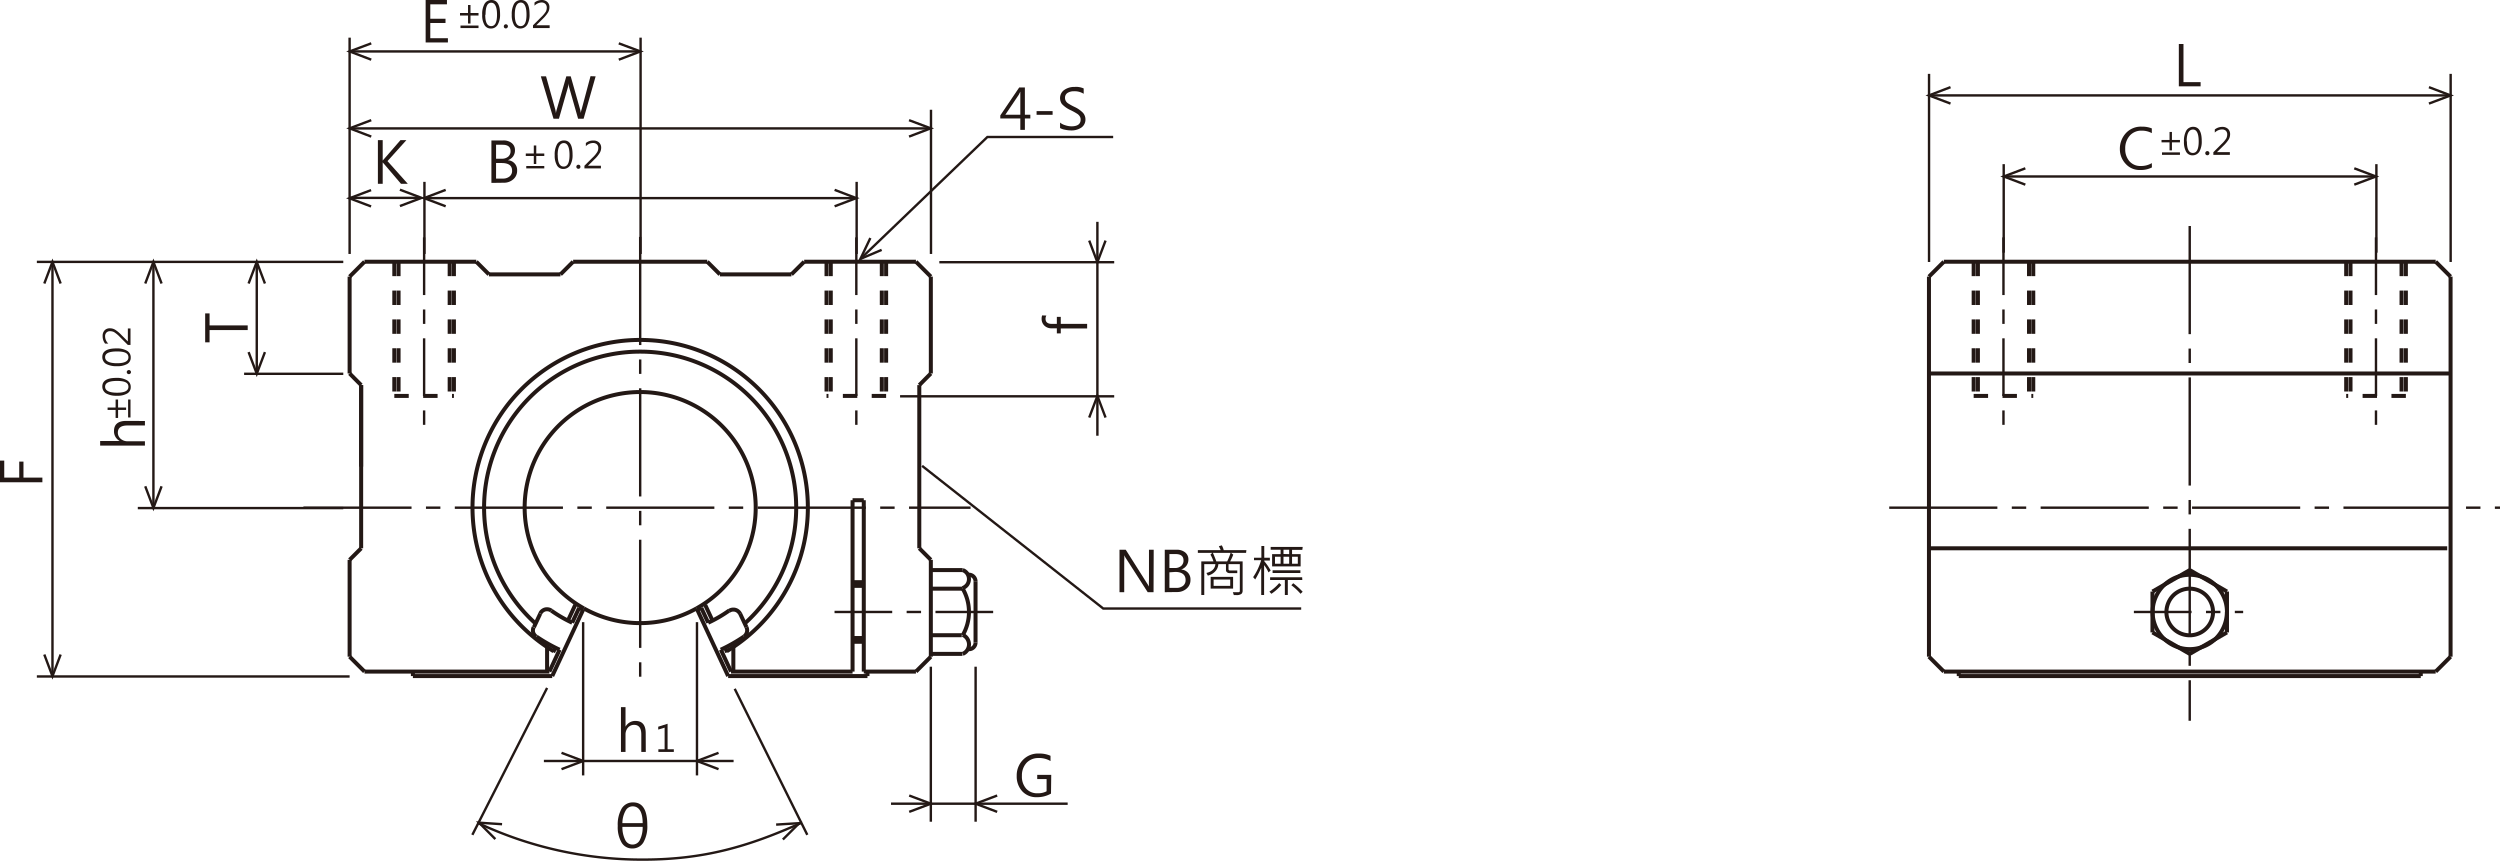 <svg xmlns="http://www.w3.org/2000/svg" xmlns:xlink="http://www.w3.org/1999/xlink" viewBox="0 0 312.06 107.45">
  <defs>
    <style>
      .cls-1, .cls-3, .cls-4, .cls-5, .cls-6, .cls-7 {
        fill: none;
      }

      .cls-2 {
        clip-path: url(#clip-path);
      }

      .cls-3, .cls-4, .cls-5, .cls-6, .cls-7 {
        stroke: #231815;
      }

      .cls-3, .cls-5 {
        stroke-width: 0.5px;
      }

      .cls-3 {
        stroke-dasharray: 1.8 1.8;
      }

      .cls-4, .cls-6, .cls-7 {
        stroke-width: 0.3px;
      }

      .cls-4 {
        stroke-dasharray: 7.2 1.8 1.8 1.8;
      }

      .cls-6 {
        stroke-dasharray: 13.5 1.8 1.8 1.8;
      }

      .cls-8 {
        fill: #231815;
      }
    </style>
    <clipPath id="clip-path" transform="translate(-4.39 -4.38)">
      <rect class="cls-1" width="318.04" height="113.28"/>
    </clipPath>
  </defs>
  <title>資產 1</title>
  <g id="圖層_2" data-name="圖層 2">
    <g id="圖層_1-2" data-name="圖層 1">
      <g class="cls-2">
        <line class="cls-3" x1="110.61" y1="32.67" x2="110.61" y2="49.42"/>
        <line class="cls-3" x1="103.17" y1="32.67" x2="103.17" y2="49.42"/>
        <line class="cls-3" x1="300.31" y1="32.67" x2="300.31" y2="49.42"/>
        <line class="cls-3" x1="292.86" y1="32.67" x2="292.86" y2="49.42"/>
        <line class="cls-4" x1="296.58" y1="29.63" x2="296.58" y2="53.6"/>
        <line class="cls-5" x1="106.42" y1="62.44" x2="107.82" y2="62.44"/>
        <line class="cls-5" x1="114.75" y1="48.07" x2="116.19" y2="46.62"/>
        <line class="cls-5" x1="100.38" y1="32.67" x2="114.33" y2="32.67"/>
        <line class="cls-5" x1="98.79" y1="34.25" x2="100.38" y2="32.67"/>
        <line class="cls-5" x1="89.86" y1="34.25" x2="98.79" y2="34.25"/>
        <line class="cls-5" x1="114.33" y1="32.67" x2="116.19" y2="34.53"/>
        <line class="cls-5" x1="116.19" y1="34.53" x2="116.19" y2="46.62"/>
        <line class="cls-4" x1="106.89" y1="29.63" x2="106.89" y2="53.6"/>
        <line class="cls-5" x1="304.03" y1="32.67" x2="305.89" y2="34.53"/>
        <line class="cls-5" x1="242.64" y1="32.67" x2="304.03" y2="32.67"/>
        <line class="cls-5" x1="240.78" y1="46.62" x2="305.89" y2="46.62"/>
        <line class="cls-5" x1="88.28" y1="32.67" x2="89.86" y2="34.25"/>
        <line class="cls-5" x1="242.64" y1="32.67" x2="240.78" y2="34.53"/>
        <line class="cls-3" x1="246.36" y1="49.42" x2="253.8" y2="49.42"/>
        <line class="cls-3" x1="253.27" y1="32.67" x2="253.27" y2="49.42"/>
        <line class="cls-3" x1="246.89" y1="32.67" x2="246.89" y2="49.42"/>
        <line class="cls-3" x1="246.36" y1="32.67" x2="246.36" y2="49.42"/>
        <line class="cls-3" x1="253.8" y1="32.67" x2="253.8" y2="49.42"/>
        <line class="cls-4" x1="250.08" y1="29.63" x2="250.08" y2="53.6"/>
        <line class="cls-3" x1="110.61" y1="49.42" x2="103.17" y2="49.42"/>
        <line class="cls-3" x1="103.7" y1="32.67" x2="103.7" y2="49.42"/>
        <line class="cls-3" x1="110.07" y1="32.67" x2="110.07" y2="49.42"/>
        <line class="cls-5" x1="277.98" y1="73.84" x2="277.98" y2="78.94"/>
        <line class="cls-5" x1="268.68" y1="73.84" x2="268.68" y2="78.94"/>
        <line class="cls-5" x1="244.5" y1="83.83" x2="244.5" y2="84.39"/>
        <line class="cls-5" x1="242.64" y1="83.83" x2="240.78" y2="81.97"/>
        <path class="cls-5" d="M124.56,86a1.26,1.26,0,0,0,.68-.68,1.23,1.23,0,0,0,0-1,1.24,1.24,0,0,0-.68-.69" transform="translate(-4.39 -4.38)"/>
        <path class="cls-5" d="M125.22,85.41a.87.87,0,0,0,.45-.06.85.85,0,0,0,.35-.3.8.8,0,0,0,.14-.45" transform="translate(-4.39 -4.38)"/>
        <path class="cls-5" d="M126.16,76.93a.84.84,0,0,0-.49-.74.7.7,0,0,0-.45-.06" transform="translate(-4.39 -4.38)"/>
        <path class="cls-5" d="M280.63,80.77a3,3,0,0,0-.85-2.06,2.92,2.92,0,0,0-4.12,0,3,3,0,0,0-.85,2.06,2.91,2.91,0,0,0,5.82,0" transform="translate(-4.39 -4.38)"/>
        <path class="cls-5" d="M282.37,80.77A4.64,4.64,0,1,0,281,84.06a4.71,4.71,0,0,0,1.36-3.29" transform="translate(-4.39 -4.38)"/>
        <path class="cls-5" d="M94.36,85.48a21.08,21.08,0,0,0,2.89-1.64" transform="translate(-4.39 -4.38)"/>
        <path class="cls-5" d="M97.25,83.84a1,1,0,0,0,.37-.52.94.94,0,0,0-.05-.64" transform="translate(-4.39 -4.38)"/>
        <path class="cls-5" d="M92.79,82.11a16.45,16.45,0,0,0,2.6-1.51" transform="translate(-4.39 -4.38)"/>
        <path class="cls-5" d="M96.77,81a.93.93,0,0,0-.87-.53.94.94,0,0,0-.51.17" transform="translate(-4.39 -4.38)"/>
        <path class="cls-5" d="M124.56,83.67a5.8,5.8,0,0,0,0-5.81" transform="translate(-4.39 -4.38)"/>
        <line class="cls-6" x1="235.82" y1="63.37" x2="312.06" y2="63.37"/>
        <line class="cls-5" x1="106.42" y1="79.64" x2="107.82" y2="79.64"/>
        <line class="cls-5" x1="121.77" y1="72.55" x2="121.77" y2="80.22"/>
        <line class="cls-5" x1="116.19" y1="71.16" x2="120.17" y2="71.16"/>
        <line class="cls-5" x1="116.19" y1="81.62" x2="120.14" y2="81.62"/>
        <line class="cls-5" x1="116.19" y1="73.48" x2="120.17" y2="73.48"/>
        <line class="cls-5" x1="116.19" y1="79.29" x2="120.05" y2="79.29"/>
        <path class="cls-5" d="M124.54,77.79a1.23,1.23,0,0,0,.58-.43,1.2,1.2,0,0,0,.22-.69,1.22,1.22,0,0,0-.21-.69,1.18,1.18,0,0,0-.57-.44" transform="translate(-4.39 -4.38)"/>
        <line class="cls-3" x1="300.31" y1="49.42" x2="292.86" y2="49.42"/>
        <line class="cls-3" x1="293.4" y1="32.67" x2="293.4" y2="49.42"/>
        <line class="cls-3" x1="299.77" y1="32.67" x2="299.77" y2="49.42"/>
        <line class="cls-5" x1="114.75" y1="68.44" x2="116.19" y2="69.88"/>
        <line class="cls-5" x1="91.25" y1="83.83" x2="106.42" y2="83.83"/>
        <line class="cls-5" x1="302.17" y1="83.83" x2="302.17" y2="84.39"/>
        <line class="cls-5" x1="304.03" y1="83.83" x2="305.89" y2="81.97"/>
        <line class="cls-5" x1="242.64" y1="83.83" x2="304.03" y2="83.83"/>
        <line class="cls-5" x1="244.5" y1="84.39" x2="302.17" y2="84.39"/>
        <line class="cls-5" x1="106.42" y1="73.13" x2="107.82" y2="73.13"/>
        <line class="cls-5" x1="106.42" y1="72.67" x2="107.82" y2="72.67"/>
        <line class="cls-5" x1="106.42" y1="80.11" x2="107.82" y2="80.11"/>
        <line class="cls-4" x1="104.17" y1="76.39" x2="124.48" y2="76.39"/>
        <line class="cls-5" x1="90.51" y1="80.85" x2="90.77" y2="81.42"/>
        <line class="cls-5" x1="88.02" y1="75.5" x2="88.94" y2="77.47"/>
        <line class="cls-5" x1="88.4" y1="77.73" x2="87.54" y2="75.88"/>
        <line class="cls-5" x1="93.18" y1="78.3" x2="92.38" y2="76.59"/>
        <line class="cls-5" x1="90.89" y1="84.39" x2="86.96" y2="75.95"/>
        <line class="cls-5" x1="87.54" y1="75.88" x2="87.03" y2="76.11"/>
        <line class="cls-5" x1="91.25" y1="83.83" x2="89.98" y2="81.1"/>
        <line class="cls-5" x1="90.89" y1="84.39" x2="108.28" y2="84.39"/>
        <line class="cls-5" x1="108.28" y1="83.83" x2="108.28" y2="84.39"/>
        <line class="cls-5" x1="240.78" y1="68.44" x2="305.47" y2="68.44"/>
        <line class="cls-4" x1="266.36" y1="76.39" x2="280" y2="76.39"/>
        <line class="cls-5" x1="273.33" y1="81.62" x2="277.98" y2="78.94"/>
        <line class="cls-5" x1="268.68" y1="78.94" x2="273.33" y2="81.62"/>
        <line class="cls-5" x1="273.33" y1="71.16" x2="277.98" y2="73.84"/>
        <line class="cls-5" x1="268.68" y1="73.84" x2="273.33" y2="71.16"/>
        <line class="cls-5" x1="68.58" y1="83.83" x2="45.5" y2="83.83"/>
        <line class="cls-5" x1="69.32" y1="80.85" x2="69.05" y2="81.42"/>
        <line class="cls-5" x1="71.81" y1="75.5" x2="70.89" y2="77.47"/>
        <path class="cls-5" d="M71,82.68a1,1,0,0,0-.06.64,1,1,0,0,0,.38.52" transform="translate(-4.39 -4.38)"/>
        <path class="cls-5" d="M73.21,80.6a.94.94,0,0,0-.51-.17.87.87,0,0,0-.52.14.88.88,0,0,0-.35.39" transform="translate(-4.39 -4.38)"/>
        <path class="cls-5" d="M73.21,80.6a16.45,16.45,0,0,0,2.6,1.51" transform="translate(-4.39 -4.38)"/>
        <path class="cls-5" d="M71.35,83.84a20.5,20.5,0,0,0,2.89,1.64" transform="translate(-4.39 -4.38)"/>
        <line class="cls-3" x1="49.22" y1="49.42" x2="56.66" y2="49.42"/>
        <line class="cls-3" x1="56.13" y1="32.67" x2="56.13" y2="49.42"/>
        <line class="cls-3" x1="49.75" y1="32.67" x2="49.75" y2="49.42"/>
        <line class="cls-3" x1="49.22" y1="32.67" x2="49.22" y2="49.42"/>
        <line class="cls-3" x1="56.66" y1="32.67" x2="56.66" y2="49.42"/>
        <line class="cls-4" x1="52.94" y1="29.63" x2="52.94" y2="53.6"/>
        <line class="cls-5" x1="45.08" y1="48.07" x2="45.08" y2="58.25"/>
        <line class="cls-5" x1="45.08" y1="48.07" x2="43.64" y2="46.62"/>
        <line class="cls-5" x1="59.45" y1="32.67" x2="45.5" y2="32.67"/>
        <line class="cls-5" x1="61.03" y1="34.25" x2="59.45" y2="32.67"/>
        <line class="cls-5" x1="69.96" y1="34.25" x2="61.03" y2="34.25"/>
        <line class="cls-5" x1="45.5" y1="32.67" x2="43.64" y2="34.53"/>
        <line class="cls-5" x1="43.64" y1="34.53" x2="43.64" y2="46.62"/>
        <line class="cls-5" x1="71.54" y1="32.67" x2="69.96" y2="34.25"/>
        <line class="cls-5" x1="107.82" y1="83.83" x2="114.33" y2="83.83"/>
        <line class="cls-5" x1="91.54" y1="80.77" x2="91.54" y2="83.83"/>
        <line class="cls-5" x1="114.33" y1="83.83" x2="116.19" y2="81.97"/>
        <line class="cls-5" x1="116.19" y1="81.97" x2="116.19" y2="69.88"/>
        <line class="cls-5" x1="71.54" y1="32.67" x2="88.28" y2="32.67"/>
        <line class="cls-6" x1="37.87" y1="63.37" x2="121.15" y2="63.37"/>
        <path class="cls-5" d="M91.34,80.32a14.42,14.42,0,1,0-14.08,0" transform="translate(-4.39 -4.38)"/>
        <path class="cls-5" d="M95.1,85.67a20.93,20.93,0,1,0-21.6,0" transform="translate(-4.39 -4.38)"/>
        <path class="cls-5" d="M97.35,82.21a19.48,19.48,0,1,0-26.11,0" transform="translate(-4.39 -4.38)"/>
        <path class="cls-5" d="M77.26,80.32a14.39,14.39,0,0,0,14.08,0" transform="translate(-4.39 -4.38)"/>
        <line class="cls-6" x1="79.91" y1="29.57" x2="79.91" y2="86.25"/>
        <line class="cls-5" x1="45.08" y1="48.07" x2="45.08" y2="68.44"/>
        <line class="cls-5" x1="106.42" y1="83.83" x2="106.42" y2="62.44"/>
        <line class="cls-5" x1="107.82" y1="83.83" x2="107.82" y2="62.44"/>
        <line class="cls-5" x1="114.75" y1="48.07" x2="114.75" y2="68.44"/>
        <line class="cls-5" x1="305.89" y1="34.53" x2="305.89" y2="81.97"/>
        <line class="cls-6" x1="273.33" y1="28.21" x2="273.33" y2="89.97"/>
        <line class="cls-5" x1="240.78" y1="34.53" x2="240.78" y2="81.97"/>
        <line class="cls-5" x1="71.42" y1="77.73" x2="72.29" y2="75.88"/>
        <line class="cls-5" x1="66.64" y1="78.3" x2="67.44" y2="76.59"/>
        <line class="cls-5" x1="68.93" y1="84.39" x2="72.79" y2="76.11"/>
        <line class="cls-5" x1="72.29" y1="75.88" x2="72.79" y2="76.11"/>
        <line class="cls-5" x1="68.58" y1="83.83" x2="69.85" y2="81.1"/>
        <line class="cls-5" x1="68.93" y1="84.39" x2="51.54" y2="84.39"/>
        <line class="cls-5" x1="51.54" y1="83.83" x2="51.54" y2="84.39"/>
        <line class="cls-5" x1="68.29" y1="80.77" x2="68.29" y2="83.83"/>
        <line class="cls-5" x1="45.5" y1="83.83" x2="43.64" y2="81.97"/>
        <line class="cls-5" x1="43.64" y1="81.97" x2="43.64" y2="69.88"/>
        <line class="cls-5" x1="45.08" y1="68.44" x2="43.64" y2="69.88"/>
        <line class="cls-7" x1="43.64" y1="4.7" x2="43.64" y2="31.7"/>
        <line class="cls-7" x1="116.21" y1="13.7" x2="116.21" y2="31.7"/>
        <line class="cls-7" x1="79.96" y1="4.7" x2="79.96" y2="31.7"/>
        <line class="cls-7" x1="106.93" y1="22.7" x2="106.93" y2="31.7"/>
        <line class="cls-7" x1="52.98" y1="22.7" x2="52.98" y2="31.7"/>
        <line class="cls-7" x1="117.25" y1="32.73" x2="139.08" y2="32.73"/>
        <line class="cls-7" x1="112.35" y1="49.47" x2="139.08" y2="49.47"/>
        <line class="cls-7" x1="52.93" y1="24.73" x2="106.88" y2="24.73"/>
        <line class="cls-7" x1="43.64" y1="16.03" x2="116.17" y2="16.03"/>
        <line class="cls-7" x1="43.64" y1="6.42" x2="79.94" y2="6.42"/>
        <line class="cls-7" x1="136.98" y1="27.69" x2="136.98" y2="54.39"/>
        <line class="cls-7" x1="72.79" y1="77.66" x2="72.79" y2="96.79"/>
        <line class="cls-7" x1="87" y1="77.66" x2="87" y2="96.79"/>
        <line class="cls-7" x1="67.89" y1="94.99" x2="91.57" y2="94.99"/>
        <line class="cls-7" x1="4.6" y1="32.69" x2="42.85" y2="32.69"/>
        <line class="cls-7" x1="4.6" y1="84.44" x2="43.64" y2="84.44"/>
        <line class="cls-7" x1="17.2" y1="63.42" x2="42.85" y2="63.42"/>
        <line class="cls-7" x1="30.47" y1="46.66" x2="42.85" y2="46.66"/>
        <line class="cls-7" x1="32.05" y1="32.69" x2="32.05" y2="46.65"/>
        <line class="cls-7" x1="19.15" y1="32.69" x2="19.15" y2="63.39"/>
        <line class="cls-7" x1="6.55" y1="32.69" x2="6.55" y2="84.41"/>
        <line class="cls-7" x1="58.96" y1="104.21" x2="68.29" y2="85.87"/>
        <line class="cls-7" x1="100.77" y1="104.21" x2="91.71" y2="85.98"/>
        <path class="cls-7" d="M64,107.08a48.09,48.09,0,0,0,20.61,4.6c7.7,0,13.21-1.64,19.81-4.59" transform="translate(-4.39 -4.38)"/>
        <polyline class="cls-7" points="46.34 7.45 43.64 6.42 46.34 5.41"/>
        <polyline class="cls-7" points="46.34 17.05 43.64 16.02 46.34 15"/>
        <polyline class="cls-7" points="124.47 101.34 121.77 100.32 124.47 99.3"/>
        <polyline class="cls-7" points="55.63 25.75 52.93 24.73 55.63 23.7"/>
        <polyline class="cls-7" points="89.69 96.01 86.99 94.99 89.69 93.97"/>
        <polyline class="cls-7" points="96.88 102.93 99.77 102.75 97.72 104.79"/>
        <polyline class="cls-7" points="62.67 102.88 59.79 102.69 61.83 104.74"/>
        <polyline class="cls-7" points="77.24 5.41 79.94 6.42 77.24 7.45"/>
        <polyline class="cls-7" points="113.49 99.3 116.19 100.32 113.49 101.34"/>
        <polyline class="cls-7" points="113.47 15 116.17 16.02 113.47 17.05"/>
        <polyline class="cls-7" points="104.18 23.7 106.88 24.73 104.18 25.75"/>
        <polyline class="cls-7" points="70.09 93.97 72.79 94.99 70.09 96.01"/>
        <polyline class="cls-7" points="33.07 43.95 32.05 46.65 31.03 43.95"/>
        <polyline class="cls-7" points="20.17 60.7 19.15 63.4 18.13 60.7"/>
        <polyline class="cls-7" points="7.57 81.7 6.55 84.41 5.53 81.7"/>
        <polyline class="cls-7" points="138 30.03 136.98 32.73 135.96 30.03"/>
        <polyline class="cls-7" points="135.96 52.12 136.98 49.42 138 52.12"/>
        <polyline class="cls-7" points="31.03 35.39 32.05 32.69 33.07 35.39"/>
        <polyline class="cls-7" points="18.13 35.39 19.15 32.69 20.17 35.39"/>
        <polyline class="cls-7" points="5.53 35.39 6.55 32.69 7.57 35.39"/>
        <path class="cls-8" d="M78.74,13.91l-1.5,5.29h-.69l-1.11-3.9a3.08,3.08,0,0,1-.08-.53h0a2.35,2.35,0,0,1-.09.53l-1.11,3.9h-.68L71.9,13.91h.65L73.69,18a2.56,2.56,0,0,1,.09.53h0a2.8,2.8,0,0,1,.12-.53l1.18-4.09h.55L76.79,18a2.4,2.4,0,0,1,.09.49h0A2.49,2.49,0,0,1,77,18l1.1-4.11Z" transform="translate(-4.39 -4.38)"/>
        <path class="cls-8" d="M65.73,27.21v-5.3h1.48a1.62,1.62,0,0,1,1.06.33,1.08,1.08,0,0,1,.4.88,1.28,1.28,0,0,1-.23.78,1.34,1.34,0,0,1-.67.48v0a1.22,1.22,0,0,1,1.17,1.29,1.38,1.38,0,0,1-.48,1.09,1.75,1.75,0,0,1-1.22.43Zm.58-4.76v1.74H67a1.2,1.2,0,0,0,.82-.25.87.87,0,0,0,.3-.7c0-.53-.34-.79-1-.79Zm0,2.28v1.94h.86A1.24,1.24,0,0,0,68,26.4a.87.87,0,0,0,.31-.72c0-.63-.43-.95-1.3-.95Z" transform="translate(-4.39 -4.38)"/>
        <g>
          <path class="cls-8" d="M72.33,23.85h-1v1h-.31v-1h-1v-.31h1v-1h.31v1h1Zm0,1.55H70.08v-.3h2.25Z" transform="translate(-4.39 -4.38)"/>
          <path class="cls-8" d="M73.63,23.75a2.62,2.62,0,0,1,.3-1.38,1,1,0,0,1,.86-.46c.71,0,1.07.58,1.07,1.76A2.53,2.53,0,0,1,75.57,25a1,1,0,0,1-.86.47.88.88,0,0,1-.8-.45A2.45,2.45,0,0,1,73.63,23.75Zm.38,0c0,.95.25,1.42.74,1.42s.73-.48.73-1.44-.24-1.49-.71-1.49S74,22.73,74,23.73Z" transform="translate(-4.39 -4.38)"/>
          <path class="cls-8" d="M76.33,25.2a.27.27,0,0,1,.08-.19.27.27,0,0,1,.36,0,.26.26,0,0,1,.07.19.24.24,0,0,1-.07.18.26.26,0,0,1-.44-.18Z" transform="translate(-4.39 -4.38)"/>
          <path class="cls-8" d="M79.4,25.4H77.34v-.33l1-1a3.4,3.4,0,0,0,.61-.73,1,1,0,0,0,.12-.48.6.6,0,0,0-.17-.46.7.7,0,0,0-.5-.17,1.27,1.27,0,0,0-.88.4v-.4a1.43,1.43,0,0,1,.93-.31,1,1,0,0,1,.71.24.87.87,0,0,1,.27.67,1.27,1.27,0,0,1-.18.64,3.82,3.82,0,0,1-.66.8l-.81.8H79.4Z" transform="translate(-4.39 -4.38)"/>
        </g>
        <polyline class="cls-7" points="243.47 12.93 240.77 11.91 243.47 10.88"/>
        <polyline class="cls-7" points="252.81 23.05 250.11 22.03 252.81 21.01"/>
        <polyline class="cls-7" points="303.19 10.88 305.89 11.91 303.19 12.93"/>
        <polyline class="cls-7" points="293.87 21.01 296.57 22.03 293.87 23.05"/>
        <line class="cls-7" x1="240.79" y1="32.7" x2="240.79" y2="9.22"/>
        <line class="cls-7" x1="305.9" y1="32.7" x2="305.9" y2="9.22"/>
        <line class="cls-7" x1="250.11" y1="31.54" x2="250.11" y2="20.49"/>
        <line class="cls-7" x1="296.63" y1="31.54" x2="296.63" y2="20.49"/>
        <line class="cls-7" x1="240.77" y1="11.91" x2="305.89" y2="11.91"/>
        <line class="cls-7" x1="250.11" y1="22.03" x2="296.57" y2="22.03"/>
        <path class="cls-8" d="M279.08,15.16h-2.72V9.87h.58v4.76h2.14Z" transform="translate(-4.39 -4.38)"/>
        <path class="cls-8" d="M273,25.28a3,3,0,0,1-1.46.32,2.32,2.32,0,0,1-1.79-.74A2.66,2.66,0,0,1,269,23a2.88,2.88,0,0,1,.75-2,2.54,2.54,0,0,1,2-.81,3.16,3.16,0,0,1,1.24.22V21a2.56,2.56,0,0,0-1.26-.31,1.9,1.9,0,0,0-1.5.63,2.37,2.37,0,0,0-.56,1.64,2.24,2.24,0,0,0,.52,1.54,1.78,1.78,0,0,0,1.41.6,2.59,2.59,0,0,0,1.39-.36Z" transform="translate(-4.39 -4.38)"/>
        <g>
          <path class="cls-8" d="M276.5,22.15h-1v1h-.3v-1h-1v-.3h1v-1h.3v1h1Zm0,1.56h-2.24V23.4h2.24Z" transform="translate(-4.39 -4.38)"/>
          <path class="cls-8" d="M277,22.06a2.68,2.68,0,0,1,.29-1.38,1,1,0,0,1,.86-.47c.71,0,1.07.59,1.07,1.77a2.53,2.53,0,0,1-.29,1.32,1,1,0,0,1-.86.47.89.89,0,0,1-.8-.45A2.46,2.46,0,0,1,277,22.06Zm.37,0c0,.94.25,1.41.74,1.41s.73-.47.73-1.43-.23-1.49-.71-1.49S277.34,21,277.34,22Z" transform="translate(-4.39 -4.38)"/>
          <path class="cls-8" d="M279.66,23.5a.26.26,0,0,1,.52,0,.27.27,0,0,1-.08.19.27.27,0,0,1-.36,0A.26.26,0,0,1,279.66,23.5Z" transform="translate(-4.39 -4.38)"/>
          <path class="cls-8" d="M282.73,23.71h-2.06v-.33l1-1a3.84,3.84,0,0,0,.62-.73,1.13,1.13,0,0,0,.11-.48.64.64,0,0,0-.17-.47.69.69,0,0,0-.49-.16,1.3,1.3,0,0,0-.89.39v-.39a1.48,1.48,0,0,1,.93-.32,1,1,0,0,1,.72.25.89.89,0,0,1,.26.67,1.28,1.28,0,0,1-.17.64,4.23,4.23,0,0,1-.67.8l-.8.79h1.61Z" transform="translate(-4.39 -4.38)"/>
        </g>
        <path class="cls-8" d="M60.3,9.68H57.52V4.38h2.66v.54H58.1v1.8H60v.53H58.1v1.9h2.2Z" transform="translate(-4.39 -4.38)"/>
        <g>
          <path class="cls-8" d="M64.12,6.32h-1v1h-.31v-1h-1V6h1V5h.31V6h1Zm0,1.56H61.87V7.57h2.25Z" transform="translate(-4.39 -4.38)"/>
          <path class="cls-8" d="M64.58,6.23a2.57,2.57,0,0,1,.3-1.38,1,1,0,0,1,.85-.47c.72,0,1.08.59,1.08,1.76a2.47,2.47,0,0,1-.3,1.33.94.94,0,0,1-.85.47.88.88,0,0,1-.8-.45A2.35,2.35,0,0,1,64.58,6.23Zm.38,0c0,.94.24,1.41.74,1.41s.73-.48.73-1.43-.24-1.49-.72-1.49S65,5.2,65,6.21Z" transform="translate(-4.39 -4.38)"/>
          <path class="cls-8" d="M67.28,7.67a.24.24,0,0,1,.07-.18.29.29,0,0,1,.18-.08.26.26,0,0,1,.19.08.24.24,0,0,1,.07.18.27.27,0,0,1-.26.26.27.27,0,0,1-.18-.07A.25.25,0,0,1,67.28,7.67Z" transform="translate(-4.39 -4.38)"/>
          <path class="cls-8" d="M68.27,6.23a2.68,2.68,0,0,1,.29-1.38,1,1,0,0,1,.86-.47c.72,0,1.07.59,1.07,1.76a2.48,2.48,0,0,1-.29,1.33,1,1,0,0,1-.86.47.89.89,0,0,1-.8-.45A2.46,2.46,0,0,1,68.27,6.23Zm.38,0c0,.94.24,1.41.73,1.41s.73-.48.73-1.43S69.88,4.7,69.4,4.7,68.65,5.2,68.65,6.21Z" transform="translate(-4.39 -4.38)"/>
          <path class="cls-8" d="M73,7.88H70.92V7.54l1-1a3.78,3.78,0,0,0,.61-.72,1.13,1.13,0,0,0,.11-.48.64.64,0,0,0-.17-.47A.68.68,0,0,0,72,4.69a1.31,1.31,0,0,0-.89.4V4.7A1.49,1.49,0,0,1,72,4.38a1,1,0,0,1,.71.25.83.83,0,0,1,.26.66,1.25,1.25,0,0,1-.17.64,4.22,4.22,0,0,1-.67.81l-.8.79H73Z" transform="translate(-4.39 -4.38)"/>
        </g>
        <path class="cls-8" d="M30.55,43.5V45h4.76v.58H30.55v1.53H30V43.5Z" transform="translate(-4.39 -4.38)"/>
        <path class="cls-8" d="M4.92,61.87V64H6.79V62h.53V64H9.68v.58H4.39V61.87Z" transform="translate(-4.39 -4.38)"/>
        <path class="cls-8" d="M22.48,56.93v.56H20.3q-1.2,0-1.2.9a1,1,0,0,0,.35.76,1.28,1.28,0,0,0,.9.31h2.13V60H16.89v-.57h2.45v0a1.36,1.36,0,0,1-.72-1.24c0-.85.51-1.27,1.54-1.27Z" transform="translate(-4.39 -4.38)"/>
        <g>
          <path class="cls-8" d="M19.13,54.25v1h1v.3h-1v1h-.31v-1h-1v-.3h1v-1Zm1.55,0v2.24h-.3V54.25Z" transform="translate(-4.39 -4.38)"/>
          <path class="cls-8" d="M19,53.78a2.62,2.62,0,0,1-1.38-.3,1,1,0,0,1-.46-.85c0-.72.58-1.08,1.76-1.08a2.43,2.43,0,0,1,1.32.3.93.93,0,0,1,.47.85.88.88,0,0,1-.45.8A2.35,2.35,0,0,1,19,53.78Zm0-.38c.95,0,1.42-.24,1.42-.74S20,51.93,19,51.93s-1.49.24-1.49.72S18,53.4,19,53.4Z" transform="translate(-4.39 -4.38)"/>
          <path class="cls-8" d="M20.48,51.08a.25.25,0,0,1-.19-.07.27.27,0,0,1-.08-.18.23.23,0,0,1,.08-.18.22.22,0,0,1,.19-.08.22.22,0,0,1,.18.08.25.25,0,0,1,.08.18.27.27,0,0,1-.08.18A.24.24,0,0,1,20.48,51.08Z" transform="translate(-4.39 -4.38)"/>
          <path class="cls-8" d="M19,50.09a2.73,2.73,0,0,1-1.38-.29,1,1,0,0,1-.46-.86c0-.71.58-1.07,1.76-1.07a2.53,2.53,0,0,1,1.32.29.94.94,0,0,1,.47.86.89.89,0,0,1-.45.8A2.46,2.46,0,0,1,19,50.09Zm0-.37c.95,0,1.42-.25,1.42-.74S20,48.25,19,48.25s-1.49.23-1.49.71S18,49.72,19,49.72Z" transform="translate(-4.39 -4.38)"/>
          <path class="cls-8" d="M20.68,45.38v2.06h-.33l-1-1a3.74,3.74,0,0,0-.73-.61,1.13,1.13,0,0,0-.48-.11.6.6,0,0,0-.46.17.64.64,0,0,0-.17.49,1.27,1.27,0,0,0,.4.89h-.4a1.48,1.48,0,0,1-.31-.94,1,1,0,0,1,.24-.71.87.87,0,0,1,.67-.26,1.25,1.25,0,0,1,.64.17,3.93,3.93,0,0,1,.8.67l.8.8h0V45.38Z" transform="translate(-4.39 -4.38)"/>
        </g>
        <path class="cls-8" d="M135,43.77a.8.8,0,0,0-.1.41q0,.63.81.63h.6v-.88h.49v.88h3.29v.57H136.8V46h-.49v-.64h-.62a1.25,1.25,0,0,1-.94-.34,1.14,1.14,0,0,1-.34-.84,1,1,0,0,1,.07-.43Z" transform="translate(-4.39 -4.38)"/>
        <path class="cls-8" d="M85,98.24h-.56V96.06q0-1.2-.9-1.2a1,1,0,0,0-.77.35,1.31,1.31,0,0,0-.3.89v2.14h-.57V92.65h.57v2.44h0a1.38,1.38,0,0,1,1.25-.72c.85,0,1.27.52,1.27,1.54Z" transform="translate(-4.39 -4.38)"/>
        <path class="cls-8" d="M88.5,98.24H86.57v-.33h.78v-2.7l-.8.24v-.36l1.17-.37v3.19h.78Z" transform="translate(-4.39 -4.38)"/>
        <path class="cls-8" d="M81.5,107.47a4,4,0,0,1,.5-2.18,1.61,1.61,0,0,1,1.43-.75c1.18,0,1.76.95,1.76,2.84a4,4,0,0,1-.49,2.16,1.58,1.58,0,0,1-1.39.75,1.49,1.49,0,0,1-1.33-.74A3.81,3.81,0,0,1,81.5,107.47Zm.58.12a3.54,3.54,0,0,0,.36,1.65,1,1,0,0,0,.92.56,1,1,0,0,0,.9-.57,3.51,3.51,0,0,0,.35-1.64Zm2.53-.46c0-1.4-.46-2.1-1.25-2.1a1,1,0,0,0-.89.56,3.19,3.19,0,0,0-.39,1.54Z" transform="translate(-4.39 -4.38)"/>
        <polyline class="cls-7" points="138.95 17.1 123.25 17.1 107.4 32.32"/>
        <polyline class="cls-7" points="110.05 31.19 107.4 32.32 108.64 29.71"/>
        <g>
          <path class="cls-8" d="M133,19.17h-.68v1.42h-.57V19.17h-2.5v-.38l2.36-3.49h.71v3.4H133Zm-1.25-.47V16.37c0-.16,0-.35,0-.55h0l-.2.4-1.67,2.48Z" transform="translate(-4.39 -4.38)"/>
          <path class="cls-8" d="M135.78,18.71h-2v-.46h2Z" transform="translate(-4.39 -4.38)"/>
          <path class="cls-8" d="M136.71,19.68a1.73,1.73,0,0,0,.64.33,2.52,2.52,0,0,0,.77.14c.77,0,1.16-.28,1.16-.84a.74.74,0,0,0-.12-.42,1,1,0,0,0-.33-.32,7.78,7.78,0,0,0-.8-.44,3.38,3.38,0,0,1-1.09-.77,1.3,1.3,0,0,1-.23-.75,1.23,1.23,0,0,1,.52-1,2.18,2.18,0,0,1,1.31-.38,2.34,2.34,0,0,1,1.12.19v.67a2.1,2.1,0,0,0-1.2-.32,1.49,1.49,0,0,0-.82.21.7.7,0,0,0-.31.6.73.73,0,0,0,.11.42.86.86,0,0,0,.3.3,7,7,0,0,0,.74.41,3.48,3.48,0,0,1,1.09.75,1.24,1.24,0,0,1,.31.83,1.21,1.21,0,0,1-.49,1,2.21,2.21,0,0,1-1.37.37,3.69,3.69,0,0,1-.71-.09,1.75,1.75,0,0,1-.6-.21Z" transform="translate(-4.39 -4.38)"/>
        </g>
        <line class="cls-7" x1="116.19" y1="83.22" x2="116.19" y2="102.57"/>
        <line class="cls-7" x1="121.78" y1="83.22" x2="121.78" y2="102.57"/>
        <line class="cls-7" x1="111.22" y1="100.32" x2="133.27" y2="100.32"/>
        <path class="cls-8" d="M135.58,103.44a3.49,3.49,0,0,1-1.76.45,2.38,2.38,0,0,1-1.82-.73,2.72,2.72,0,0,1-.7-1.93,2.76,2.76,0,0,1,.78-2,2.61,2.61,0,0,1,2-.79,3.36,3.36,0,0,1,1.44.28v.66A2.75,2.75,0,0,0,134,99a2,2,0,0,0-1.48.61,2.3,2.3,0,0,0-.57,1.61,2.26,2.26,0,0,0,.53,1.6,1.84,1.84,0,0,0,1.45.58,2.24,2.24,0,0,0,1.1-.25v-1.52h-1.17v-.53h1.75Z" transform="translate(-4.39 -4.38)"/>
      </g>
      <line class="cls-7" x1="43.57" y1="24.7" x2="52.41" y2="24.7"/>
      <polyline class="cls-7" points="46.32 25.77 43.62 24.75 46.32 23.73"/>
      <path class="cls-8" d="M55.29,27.32h-.85l-2.13-2.5a1.37,1.37,0,0,1-.15-.18h0v2.68h-.6V21.87h.6v2.56h0a1.77,1.77,0,0,1,.15-.18l2.07-2.38h.74l-2.36,2.62Z" transform="translate(-4.39 -4.38)"/>
      <polyline class="cls-7" points="49.92 23.68 52.62 24.7 49.92 25.72"/>
      <g>
        <path class="cls-8" d="M148.38,78.3h-.73L144.89,74a2,2,0,0,1-.17-.32h0a5.14,5.14,0,0,1,0,.71V78.3h-.59V73h.78l2.68,4.23a3.55,3.55,0,0,1,.22.37h0a7.33,7.33,0,0,1,0-.8V73h.59Z" transform="translate(-4.39 -4.38)"/>
        <path class="cls-8" d="M149.78,78.3V73h1.48a1.62,1.62,0,0,1,1.06.33,1.09,1.09,0,0,1,.41.88,1.29,1.29,0,0,1-.24.78,1.34,1.34,0,0,1-.67.48v0a1.26,1.26,0,0,1,.85.39,1.24,1.24,0,0,1,.32.9,1.38,1.38,0,0,1-.48,1.09,1.75,1.75,0,0,1-1.22.43Zm.58-4.76v1.74H151a1.18,1.18,0,0,0,.82-.25.87.87,0,0,0,.3-.7c0-.53-.34-.79-1-.79Zm0,2.28v1.94h.86a1.28,1.28,0,0,0,.86-.27.89.89,0,0,0,.3-.72c0-.63-.43-1-1.3-1Z" transform="translate(-4.39 -4.38)"/>
        <path class="cls-8" d="M159.93,73.39h-1.88l.28.22a5.7,5.7,0,0,1-.39.85h1.56v3.68a.51.51,0,0,1-.15.37,1,1,0,0,1-.65.15l-.3,0-.12-.36h.7a.15.15,0,0,0,.17-.17V74.8h-1.41v.61c0,.12.06.18.19.18h.9v.33h-1a.47.47,0,0,1-.28-.11.33.33,0,0,1-.13-.25V74.8h-.95a1.42,1.42,0,0,1-.39.9,1.81,1.81,0,0,1-.92.53l-.18-.33c.7-.17,1.07-.54,1.12-1.1h-1.39v3.85h-.37V74.46h1.52a4,4,0,0,0-.38-.85l.23-.22h-1.8v-.34h2.85a4.26,4.26,0,0,0-.23-.49l.37-.11a2.51,2.51,0,0,1,.24.6h2.83Zm-1.62,4.46h-2.8V76.39h2.8ZM158,73.39h-2.21c.19.43.33.79.43,1.07h1.35A8.22,8.22,0,0,0,158,73.39Zm-.05,4.12v-.79h-2.07v.79Z" transform="translate(-4.39 -4.38)"/>
        <path class="cls-8" d="M163,75.59l-.27.24a4.38,4.38,0,0,0-.55-.91v3.73h-.36v-3.4a11.41,11.41,0,0,1-.75,1.46l-.26-.29a7.37,7.37,0,0,0,1-2.11h-.89V74h.92V72.53h.36V74h.7v.35h-.7v.08A7.15,7.15,0,0,1,163,75.59Zm1.33,1.81a6,6,0,0,1-1.24,1.1l-.25-.27a5.28,5.28,0,0,0,1.22-1.07Zm2.62-.62h-1.81v1.87h-.37V76.78h-1.84v-.34h4Zm0-3.76h-1.28v.53h1.07v1.53h-3.56V73.55h1.06V73H163v-.35h4Zm-.24,2.88h-3.47v-.34h3.47Zm-2.47-1.15v-.88h-.7v.88Zm1.07-1.2V73h-.71v.53Zm0,1.2v-.88h-.71v.88Zm1.68,3.5-.26.25a7.22,7.22,0,0,0-1.15-1.07l.24-.25A9.6,9.6,0,0,1,167,78.25Zm-.6-4.38h-.72v.88h.72Z" transform="translate(-4.39 -4.38)"/>
      </g>
      <polyline class="cls-7" points="162.42 75.96 137.71 75.96 115.1 58.15"/>
    </g>
  </g>
</svg>
